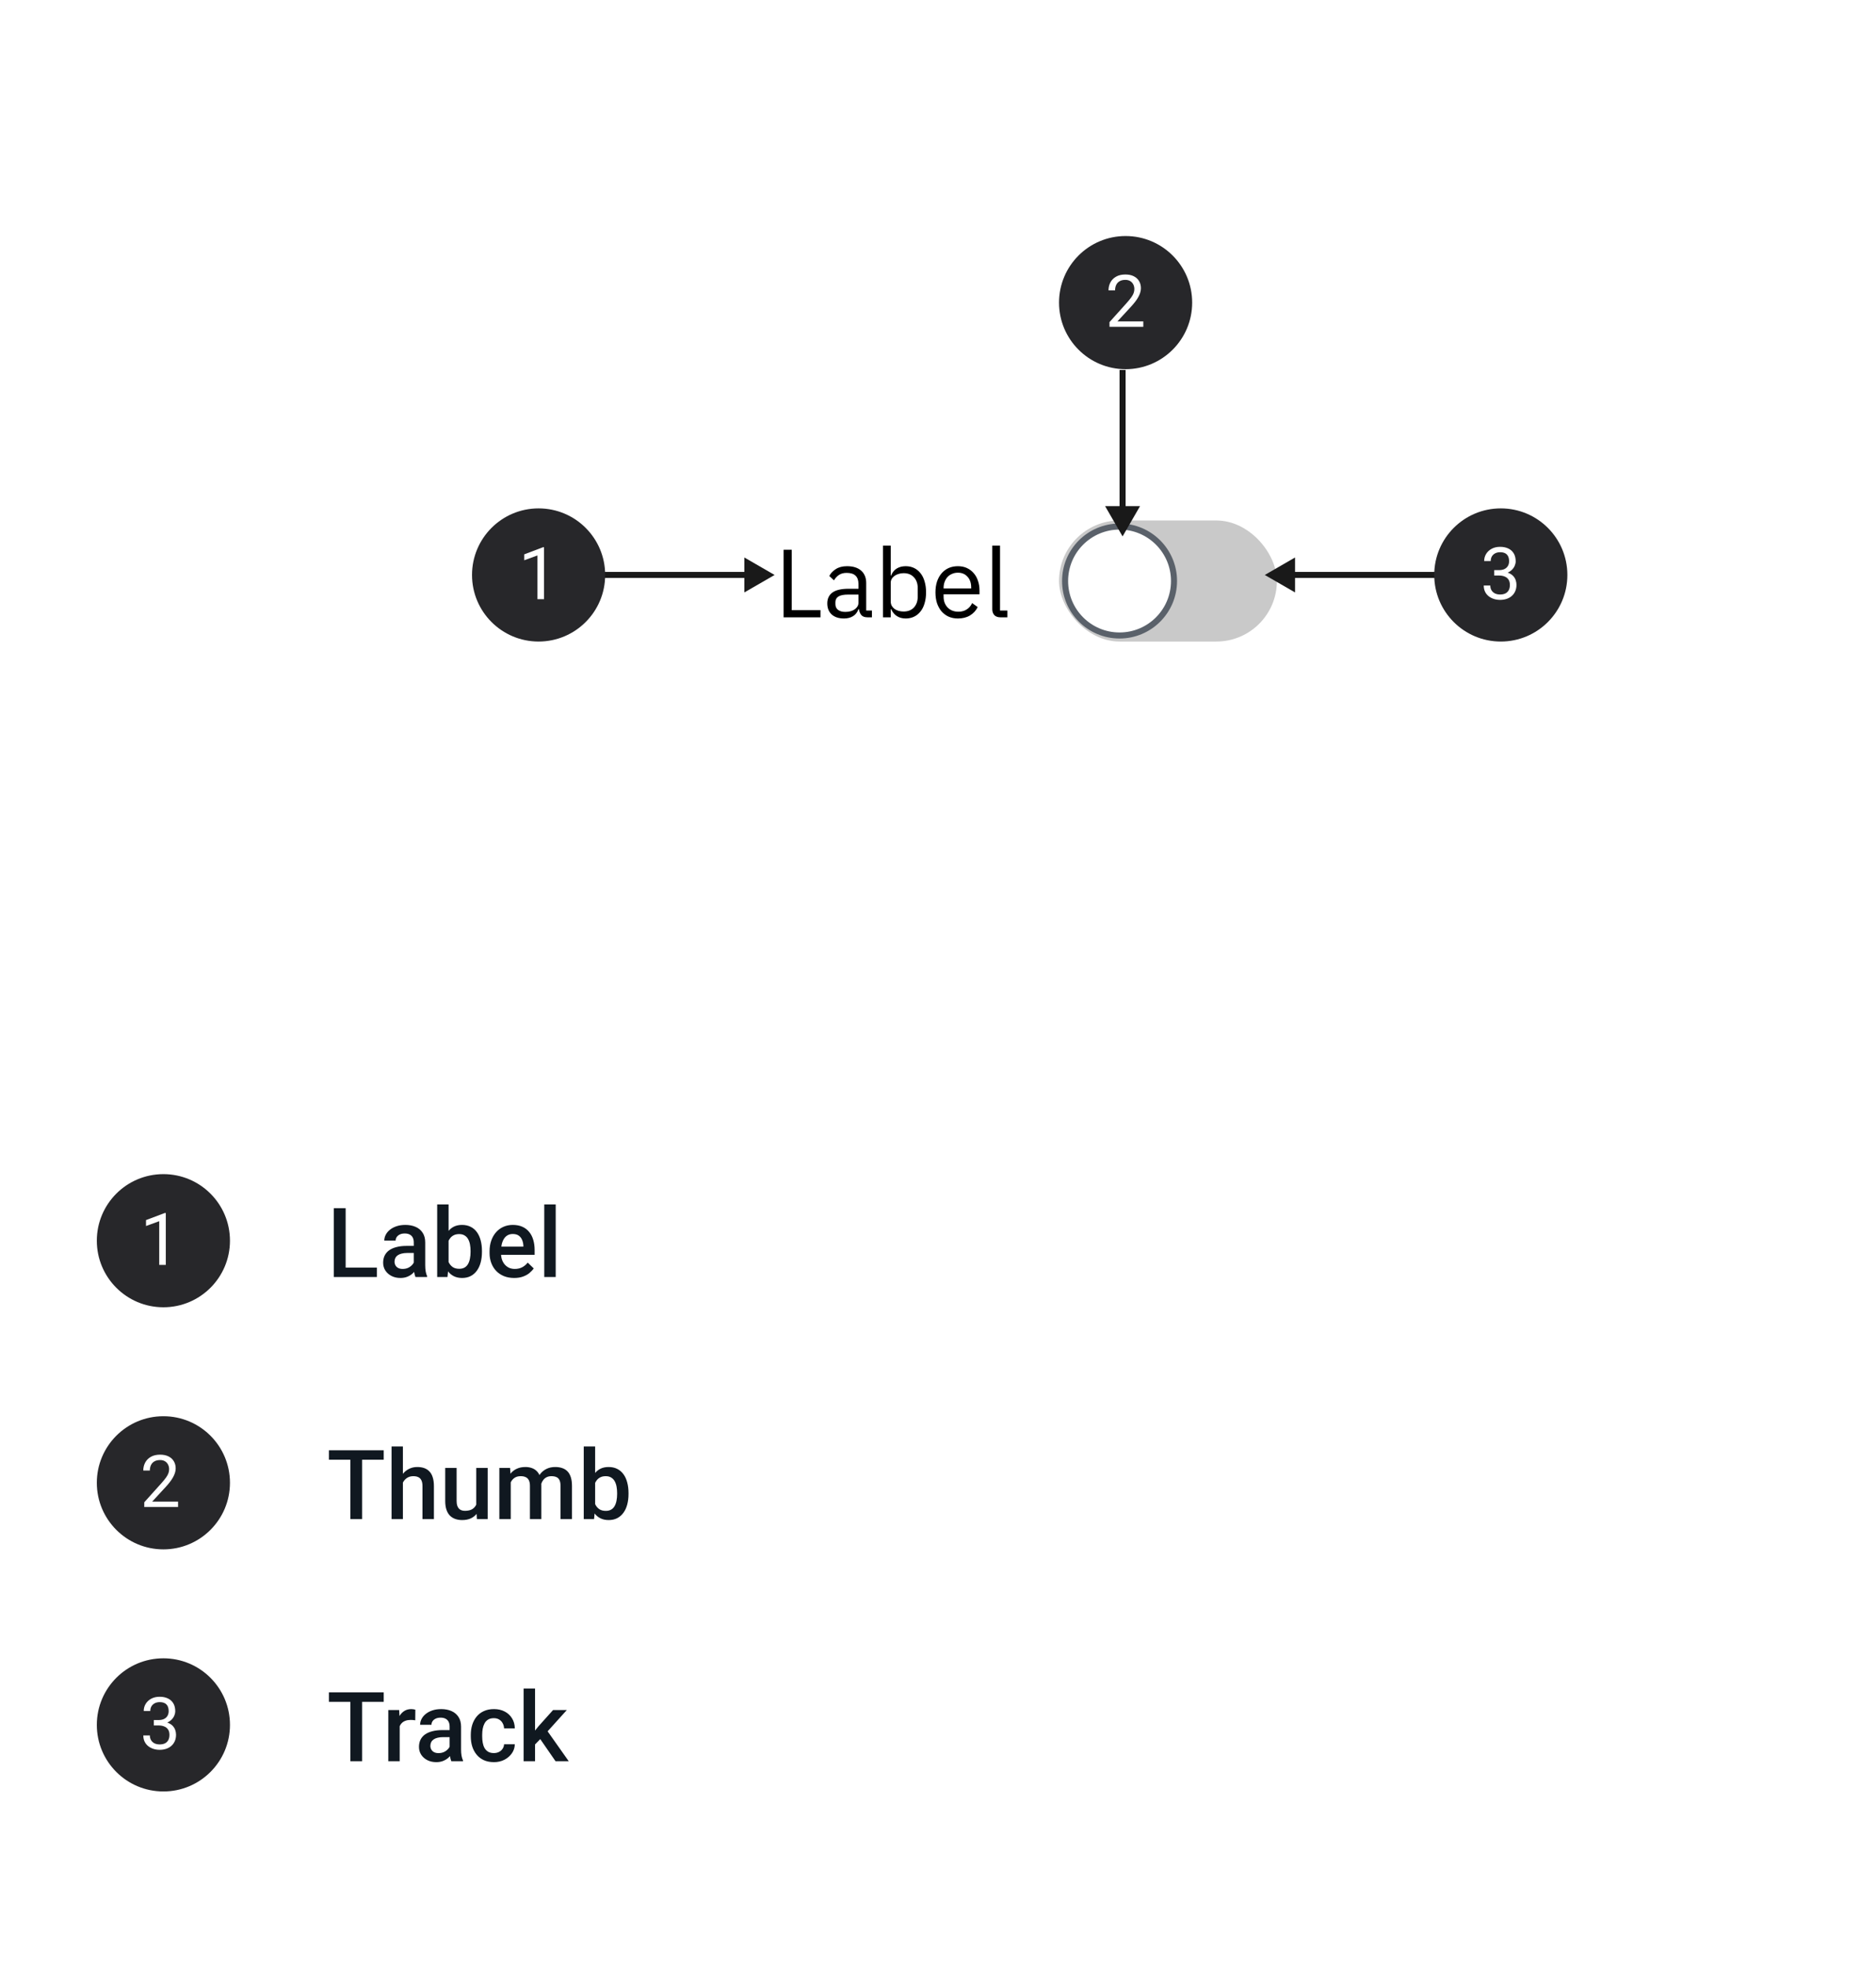 <svg width="310" height="325" viewBox="0 0 310 325" fill="none" xmlns="http://www.w3.org/2000/svg">
<rect width="310" height="325" fill="white"/>
<path d="M128 95L123 92.113L123 97.887L128 95ZM98 95.5L123.5 95.5L123.5 94.5L98 94.5L98 95.5Z" fill="#191919"/>
<circle cx="89" cy="95" r="11" fill="#27272A"/>
<path d="M89.897 90.422V99H88.812V91.775L86.627 92.572V91.594L89.727 90.422H89.897Z" fill="white"/>
<circle cx="27" cy="205" r="11" fill="#27272A"/>
<path d="M27.396 200.422V209H26.312V201.775L24.127 202.572V201.594L27.227 200.422H27.396Z" fill="white"/>
<path d="M62.281 209.445V211H56.57V209.445H62.281ZM57.117 199.625V211H55.156V199.625H57.117ZM68.375 209.305V205.273C68.375 204.971 68.32 204.711 68.211 204.492C68.102 204.273 67.935 204.104 67.711 203.984C67.492 203.865 67.216 203.805 66.883 203.805C66.576 203.805 66.31 203.857 66.086 203.961C65.862 204.065 65.688 204.206 65.562 204.383C65.438 204.56 65.375 204.76 65.375 204.984H63.5C63.5 204.651 63.581 204.328 63.742 204.016C63.904 203.703 64.138 203.424 64.445 203.18C64.753 202.935 65.12 202.742 65.547 202.602C65.974 202.461 66.453 202.391 66.984 202.391C67.62 202.391 68.182 202.497 68.672 202.711C69.167 202.924 69.555 203.247 69.836 203.68C70.122 204.107 70.266 204.643 70.266 205.289V209.047C70.266 209.432 70.292 209.779 70.344 210.086C70.401 210.388 70.482 210.651 70.586 210.875V211H68.656C68.568 210.797 68.497 210.539 68.445 210.227C68.398 209.909 68.375 209.602 68.375 209.305ZM68.648 205.859L68.664 207.023H67.312C66.963 207.023 66.656 207.057 66.391 207.125C66.125 207.188 65.904 207.281 65.727 207.406C65.549 207.531 65.417 207.682 65.328 207.859C65.24 208.036 65.195 208.237 65.195 208.461C65.195 208.685 65.247 208.891 65.352 209.078C65.456 209.26 65.607 209.404 65.805 209.508C66.008 209.612 66.253 209.664 66.539 209.664C66.924 209.664 67.26 209.586 67.547 209.43C67.838 209.268 68.068 209.073 68.234 208.844C68.401 208.609 68.49 208.388 68.5 208.18L69.109 209.016C69.047 209.229 68.94 209.458 68.789 209.703C68.638 209.948 68.44 210.182 68.195 210.406C67.956 210.625 67.667 210.805 67.328 210.945C66.995 211.086 66.609 211.156 66.172 211.156C65.62 211.156 65.128 211.047 64.695 210.828C64.263 210.604 63.925 210.305 63.68 209.93C63.435 209.549 63.312 209.12 63.312 208.641C63.312 208.193 63.396 207.797 63.562 207.453C63.734 207.104 63.984 206.812 64.312 206.578C64.646 206.344 65.052 206.167 65.531 206.047C66.01 205.922 66.557 205.859 67.172 205.859H68.648ZM72.242 199H74.125V209.195L73.945 211H72.242V199ZM79.641 206.695V206.859C79.641 207.484 79.57 208.06 79.43 208.586C79.294 209.107 79.086 209.56 78.805 209.945C78.529 210.331 78.185 210.63 77.773 210.844C77.367 211.052 76.896 211.156 76.359 211.156C75.833 211.156 75.375 211.057 74.984 210.859C74.594 210.661 74.266 210.38 74 210.016C73.74 209.651 73.529 209.216 73.367 208.711C73.206 208.206 73.091 207.648 73.023 207.039V206.516C73.091 205.901 73.206 205.344 73.367 204.844C73.529 204.339 73.74 203.904 74 203.539C74.266 203.169 74.591 202.885 74.977 202.688C75.367 202.49 75.823 202.391 76.344 202.391C76.885 202.391 77.362 202.495 77.773 202.703C78.19 202.911 78.537 203.208 78.812 203.594C79.088 203.974 79.294 204.427 79.43 204.953C79.57 205.479 79.641 206.06 79.641 206.695ZM77.758 206.859V206.695C77.758 206.315 77.727 205.958 77.664 205.625C77.602 205.286 77.497 204.99 77.352 204.734C77.211 204.479 77.018 204.279 76.773 204.133C76.534 203.982 76.234 203.906 75.875 203.906C75.542 203.906 75.255 203.964 75.016 204.078C74.776 204.193 74.576 204.349 74.414 204.547C74.253 204.745 74.125 204.974 74.031 205.234C73.943 205.495 73.883 205.776 73.852 206.078V207.492C73.898 207.883 73.997 208.242 74.148 208.57C74.305 208.893 74.523 209.154 74.805 209.352C75.086 209.544 75.448 209.641 75.891 209.641C76.24 209.641 76.534 209.57 76.773 209.43C77.013 209.289 77.203 209.094 77.344 208.844C77.49 208.589 77.594 208.292 77.656 207.953C77.724 207.615 77.758 207.25 77.758 206.859ZM84.961 211.156C84.336 211.156 83.771 211.055 83.266 210.852C82.766 210.643 82.338 210.354 81.984 209.984C81.635 209.615 81.367 209.18 81.18 208.68C80.992 208.18 80.898 207.641 80.898 207.062V206.75C80.898 206.089 80.995 205.49 81.188 204.953C81.38 204.417 81.648 203.958 81.992 203.578C82.336 203.193 82.742 202.898 83.211 202.695C83.68 202.492 84.188 202.391 84.734 202.391C85.338 202.391 85.867 202.492 86.32 202.695C86.773 202.898 87.148 203.185 87.445 203.555C87.747 203.919 87.971 204.354 88.117 204.859C88.268 205.365 88.344 205.922 88.344 206.531V207.336H81.812V205.984H86.484V205.836C86.474 205.497 86.406 205.18 86.281 204.883C86.162 204.586 85.977 204.346 85.727 204.164C85.477 203.982 85.143 203.891 84.727 203.891C84.414 203.891 84.135 203.958 83.891 204.094C83.651 204.224 83.451 204.414 83.289 204.664C83.128 204.914 83.003 205.216 82.914 205.57C82.831 205.919 82.789 206.312 82.789 206.75V207.062C82.789 207.432 82.838 207.776 82.938 208.094C83.042 208.406 83.193 208.68 83.391 208.914C83.588 209.148 83.828 209.333 84.109 209.469C84.391 209.599 84.711 209.664 85.07 209.664C85.523 209.664 85.927 209.573 86.281 209.391C86.635 209.208 86.943 208.951 87.203 208.617L88.195 209.578C88.013 209.844 87.776 210.099 87.484 210.344C87.193 210.583 86.836 210.779 86.414 210.93C85.997 211.081 85.513 211.156 84.961 211.156ZM91.828 199V211H89.938V199H91.828Z" fill="#101820"/>
<circle cx="27" cy="245" r="11" fill="#27272A"/>
<path d="M29.424 248.109V249H23.84V248.221L26.635 245.109C26.979 244.727 27.244 244.402 27.432 244.137C27.623 243.867 27.756 243.627 27.83 243.416C27.908 243.201 27.947 242.982 27.947 242.76C27.947 242.479 27.889 242.225 27.771 241.998C27.658 241.768 27.49 241.584 27.268 241.447C27.045 241.311 26.775 241.242 26.459 241.242C26.08 241.242 25.764 241.316 25.51 241.465C25.26 241.609 25.072 241.812 24.947 242.074C24.822 242.336 24.76 242.637 24.76 242.977H23.676C23.676 242.496 23.781 242.057 23.992 241.658C24.203 241.26 24.516 240.943 24.93 240.709C25.344 240.471 25.854 240.352 26.459 240.352C26.998 240.352 27.459 240.447 27.842 240.639C28.225 240.826 28.518 241.092 28.721 241.436C28.928 241.775 29.031 242.174 29.031 242.631C29.031 242.881 28.988 243.135 28.902 243.393C28.82 243.646 28.705 243.9 28.557 244.154C28.412 244.408 28.242 244.658 28.047 244.904C27.855 245.15 27.65 245.393 27.432 245.631L25.146 248.109H29.424Z" fill="white"/>
<path d="M59.836 239.625V251H57.891V239.625H59.836ZM63.406 239.625V241.188H54.352V239.625H63.406ZM66.578 239V251H64.703V239H66.578ZM66.25 246.461L65.641 246.453C65.646 245.87 65.727 245.331 65.883 244.836C66.044 244.341 66.268 243.911 66.555 243.547C66.846 243.177 67.195 242.893 67.602 242.695C68.008 242.492 68.458 242.391 68.953 242.391C69.37 242.391 69.745 242.448 70.078 242.562C70.417 242.677 70.708 242.862 70.953 243.117C71.198 243.367 71.383 243.695 71.508 244.102C71.638 244.503 71.703 244.992 71.703 245.57V251H69.812V245.555C69.812 245.148 69.753 244.826 69.633 244.586C69.518 244.346 69.349 244.174 69.125 244.07C68.901 243.961 68.628 243.906 68.305 243.906C67.966 243.906 67.667 243.974 67.406 244.109C67.151 244.245 66.938 244.43 66.766 244.664C66.594 244.898 66.463 245.169 66.375 245.477C66.292 245.784 66.25 246.112 66.25 246.461ZM78.695 249.008V242.547H80.586V251H78.805L78.695 249.008ZM78.961 247.25L79.594 247.234C79.594 247.802 79.531 248.326 79.406 248.805C79.281 249.279 79.088 249.693 78.828 250.047C78.568 250.396 78.234 250.669 77.828 250.867C77.422 251.06 76.935 251.156 76.367 251.156C75.956 251.156 75.578 251.096 75.234 250.977C74.891 250.857 74.594 250.672 74.344 250.422C74.099 250.172 73.909 249.846 73.773 249.445C73.638 249.044 73.57 248.565 73.57 248.008V242.547H75.453V248.023C75.453 248.331 75.49 248.589 75.562 248.797C75.635 249 75.734 249.164 75.859 249.289C75.984 249.414 76.13 249.503 76.297 249.555C76.463 249.607 76.641 249.633 76.828 249.633C77.365 249.633 77.787 249.529 78.094 249.32C78.406 249.107 78.628 248.82 78.758 248.461C78.893 248.102 78.961 247.698 78.961 247.25ZM84.398 244.266V251H82.516V242.547H84.289L84.398 244.266ZM84.094 246.461L83.453 246.453C83.453 245.87 83.526 245.331 83.672 244.836C83.818 244.341 84.031 243.911 84.312 243.547C84.594 243.177 84.943 242.893 85.359 242.695C85.781 242.492 86.268 242.391 86.82 242.391C87.206 242.391 87.557 242.448 87.875 242.562C88.198 242.672 88.477 242.846 88.711 243.086C88.951 243.326 89.133 243.633 89.258 244.008C89.388 244.383 89.453 244.836 89.453 245.367V251H87.57V245.531C87.57 245.12 87.508 244.797 87.383 244.562C87.263 244.328 87.088 244.161 86.859 244.062C86.635 243.958 86.367 243.906 86.055 243.906C85.701 243.906 85.398 243.974 85.148 244.109C84.904 244.245 84.703 244.43 84.547 244.664C84.391 244.898 84.276 245.169 84.203 245.477C84.13 245.784 84.094 246.112 84.094 246.461ZM89.336 245.961L88.453 246.156C88.453 245.646 88.523 245.164 88.664 244.711C88.81 244.253 89.021 243.852 89.297 243.508C89.578 243.159 89.924 242.885 90.336 242.688C90.747 242.49 91.219 242.391 91.75 242.391C92.182 242.391 92.568 242.451 92.906 242.57C93.25 242.685 93.542 242.867 93.781 243.117C94.021 243.367 94.203 243.693 94.328 244.094C94.453 244.49 94.516 244.969 94.516 245.531V251H92.625V245.523C92.625 245.096 92.562 244.766 92.438 244.531C92.318 244.297 92.146 244.135 91.922 244.047C91.698 243.953 91.43 243.906 91.117 243.906C90.826 243.906 90.568 243.961 90.344 244.07C90.125 244.174 89.94 244.323 89.789 244.516C89.638 244.703 89.523 244.919 89.445 245.164C89.372 245.409 89.336 245.674 89.336 245.961ZM96.461 239H98.344V249.195L98.164 251H96.461V239ZM103.859 246.695V246.859C103.859 247.484 103.789 248.06 103.648 248.586C103.513 249.107 103.305 249.56 103.023 249.945C102.747 250.331 102.404 250.63 101.992 250.844C101.586 251.052 101.115 251.156 100.578 251.156C100.052 251.156 99.594 251.057 99.203 250.859C98.812 250.661 98.484 250.38 98.219 250.016C97.958 249.651 97.747 249.216 97.586 248.711C97.424 248.206 97.31 247.648 97.242 247.039V246.516C97.31 245.901 97.424 245.344 97.586 244.844C97.747 244.339 97.958 243.904 98.219 243.539C98.484 243.169 98.81 242.885 99.195 242.688C99.586 242.49 100.042 242.391 100.562 242.391C101.104 242.391 101.581 242.495 101.992 242.703C102.409 242.911 102.755 243.208 103.031 243.594C103.307 243.974 103.513 244.427 103.648 244.953C103.789 245.479 103.859 246.06 103.859 246.695ZM101.977 246.859V246.695C101.977 246.315 101.945 245.958 101.883 245.625C101.82 245.286 101.716 244.99 101.57 244.734C101.43 244.479 101.237 244.279 100.992 244.133C100.753 243.982 100.453 243.906 100.094 243.906C99.76 243.906 99.474 243.964 99.234 244.078C98.995 244.193 98.794 244.349 98.633 244.547C98.471 244.745 98.344 244.974 98.25 245.234C98.162 245.495 98.102 245.776 98.07 246.078V247.492C98.117 247.883 98.216 248.242 98.367 248.57C98.523 248.893 98.742 249.154 99.023 249.352C99.305 249.544 99.667 249.641 100.109 249.641C100.458 249.641 100.753 249.57 100.992 249.43C101.232 249.289 101.422 249.094 101.562 248.844C101.708 248.589 101.812 248.292 101.875 247.953C101.943 247.615 101.977 247.25 101.977 246.859Z" fill="#101820"/>
<circle cx="27" cy="285" r="11" fill="#27272A"/>
<path d="M25.416 284.201H26.189C26.568 284.201 26.881 284.139 27.127 284.014C27.377 283.885 27.562 283.711 27.684 283.492C27.809 283.27 27.871 283.02 27.871 282.742C27.871 282.414 27.816 282.139 27.707 281.916C27.598 281.693 27.434 281.525 27.215 281.412C26.996 281.299 26.719 281.242 26.383 281.242C26.078 281.242 25.809 281.303 25.574 281.424C25.344 281.541 25.162 281.709 25.029 281.928C24.9 282.146 24.836 282.404 24.836 282.701H23.752C23.752 282.268 23.861 281.873 24.08 281.518C24.299 281.162 24.605 280.879 25 280.668C25.398 280.457 25.859 280.352 26.383 280.352C26.898 280.352 27.35 280.443 27.736 280.627C28.123 280.807 28.424 281.076 28.639 281.436C28.854 281.791 28.961 282.234 28.961 282.766C28.961 282.98 28.91 283.211 28.809 283.457C28.711 283.699 28.557 283.926 28.346 284.137C28.139 284.348 27.869 284.521 27.537 284.658C27.205 284.791 26.807 284.857 26.342 284.857H25.416V284.201ZM25.416 285.092V284.441H26.342C26.885 284.441 27.334 284.506 27.689 284.635C28.045 284.764 28.324 284.936 28.527 285.15C28.734 285.365 28.879 285.602 28.961 285.859C29.047 286.113 29.09 286.367 29.09 286.621C29.09 287.02 29.021 287.373 28.885 287.682C28.752 287.99 28.562 288.252 28.316 288.467C28.074 288.682 27.789 288.844 27.461 288.953C27.133 289.062 26.775 289.117 26.389 289.117C26.018 289.117 25.668 289.064 25.34 288.959C25.016 288.854 24.729 288.701 24.479 288.502C24.229 288.299 24.033 288.051 23.893 287.758C23.752 287.461 23.682 287.123 23.682 286.744H24.766C24.766 287.041 24.83 287.301 24.959 287.523C25.092 287.746 25.279 287.92 25.521 288.045C25.768 288.166 26.057 288.227 26.389 288.227C26.721 288.227 27.006 288.17 27.244 288.057C27.486 287.939 27.672 287.764 27.801 287.529C27.934 287.295 28 287 28 286.645C28 286.289 27.926 285.998 27.777 285.771C27.629 285.541 27.418 285.371 27.145 285.262C26.875 285.148 26.557 285.092 26.189 285.092H25.416Z" fill="white"/>
<path d="M59.836 279.625V291H57.891V279.625H59.836ZM63.406 279.625V281.188H54.352V279.625H63.406ZM66.047 284.156V291H64.164V282.547H65.961L66.047 284.156ZM68.633 282.492L68.617 284.242C68.503 284.221 68.378 284.206 68.242 284.195C68.112 284.185 67.982 284.18 67.852 284.18C67.529 284.18 67.245 284.227 67 284.32C66.755 284.409 66.549 284.539 66.383 284.711C66.221 284.878 66.096 285.081 66.008 285.32C65.919 285.56 65.867 285.828 65.852 286.125L65.422 286.156C65.422 285.625 65.474 285.133 65.578 284.68C65.682 284.227 65.838 283.828 66.047 283.484C66.26 283.141 66.526 282.872 66.844 282.68C67.167 282.487 67.539 282.391 67.961 282.391C68.076 282.391 68.198 282.401 68.328 282.422C68.463 282.443 68.565 282.466 68.633 282.492ZM74.297 289.305V285.273C74.297 284.971 74.242 284.711 74.133 284.492C74.023 284.273 73.857 284.104 73.633 283.984C73.414 283.865 73.138 283.805 72.805 283.805C72.497 283.805 72.232 283.857 72.008 283.961C71.784 284.065 71.609 284.206 71.484 284.383C71.359 284.56 71.297 284.76 71.297 284.984H69.422C69.422 284.651 69.503 284.328 69.664 284.016C69.826 283.703 70.06 283.424 70.367 283.18C70.674 282.935 71.042 282.742 71.469 282.602C71.896 282.461 72.375 282.391 72.906 282.391C73.542 282.391 74.104 282.497 74.594 282.711C75.088 282.924 75.477 283.247 75.758 283.68C76.044 284.107 76.188 284.643 76.188 285.289V289.047C76.188 289.432 76.213 289.779 76.266 290.086C76.323 290.388 76.404 290.651 76.508 290.875V291H74.578C74.49 290.797 74.419 290.539 74.367 290.227C74.32 289.909 74.297 289.602 74.297 289.305ZM74.57 285.859L74.586 287.023H73.234C72.885 287.023 72.578 287.057 72.312 287.125C72.047 287.188 71.826 287.281 71.648 287.406C71.471 287.531 71.338 287.682 71.25 287.859C71.162 288.036 71.117 288.237 71.117 288.461C71.117 288.685 71.169 288.891 71.273 289.078C71.378 289.26 71.529 289.404 71.727 289.508C71.93 289.612 72.174 289.664 72.461 289.664C72.846 289.664 73.182 289.586 73.469 289.43C73.76 289.268 73.99 289.073 74.156 288.844C74.323 288.609 74.412 288.388 74.422 288.18L75.031 289.016C74.969 289.229 74.862 289.458 74.711 289.703C74.56 289.948 74.362 290.182 74.117 290.406C73.878 290.625 73.588 290.805 73.25 290.945C72.917 291.086 72.531 291.156 72.094 291.156C71.542 291.156 71.049 291.047 70.617 290.828C70.185 290.604 69.846 290.305 69.602 289.93C69.357 289.549 69.234 289.12 69.234 288.641C69.234 288.193 69.318 287.797 69.484 287.453C69.656 287.104 69.906 286.812 70.234 286.578C70.568 286.344 70.974 286.167 71.453 286.047C71.932 285.922 72.479 285.859 73.094 285.859H74.57ZM81.609 289.656C81.917 289.656 82.193 289.596 82.438 289.477C82.688 289.352 82.888 289.18 83.039 288.961C83.195 288.742 83.281 288.49 83.297 288.203H85.07C85.06 288.75 84.898 289.247 84.586 289.695C84.273 290.143 83.859 290.5 83.344 290.766C82.828 291.026 82.258 291.156 81.633 291.156C80.987 291.156 80.424 291.047 79.945 290.828C79.466 290.604 79.068 290.297 78.75 289.906C78.432 289.516 78.193 289.065 78.031 288.555C77.875 288.044 77.797 287.497 77.797 286.914V286.641C77.797 286.057 77.875 285.51 78.031 285C78.193 284.484 78.432 284.031 78.75 283.641C79.068 283.25 79.466 282.945 79.945 282.727C80.424 282.503 80.984 282.391 81.625 282.391C82.302 282.391 82.896 282.526 83.406 282.797C83.917 283.062 84.318 283.435 84.609 283.914C84.906 284.388 85.06 284.94 85.07 285.57H83.297C83.281 285.258 83.203 284.977 83.062 284.727C82.927 284.471 82.734 284.268 82.484 284.117C82.24 283.966 81.945 283.891 81.602 283.891C81.221 283.891 80.906 283.969 80.656 284.125C80.406 284.276 80.211 284.484 80.07 284.75C79.93 285.01 79.828 285.305 79.766 285.633C79.708 285.956 79.68 286.292 79.68 286.641V286.914C79.68 287.263 79.708 287.602 79.766 287.93C79.823 288.258 79.922 288.552 80.062 288.812C80.208 289.068 80.406 289.273 80.656 289.43C80.906 289.581 81.224 289.656 81.609 289.656ZM88.414 279V291H86.523V279H88.414ZM93.664 282.547L89.984 286.625L87.969 288.688L87.477 287.094L89 285.211L91.391 282.547H93.664ZM91.797 291L89.055 287.031L90.242 285.711L93.977 291H91.797Z" fill="#101820"/>
<path d="M129.488 102V90.832H130.832V100.816H135.584V102H129.488ZM143.36 102C142.88 102 142.533 101.872 142.32 101.616C142.117 101.36 141.989 101.04 141.936 100.656H141.856C141.675 101.168 141.376 101.552 140.96 101.808C140.544 102.064 140.048 102.192 139.472 102.192C138.597 102.192 137.915 101.968 137.424 101.52C136.944 101.072 136.704 100.464 136.704 99.696C136.704 98.917 136.987 98.32 137.552 97.904C138.128 97.488 139.019 97.28 140.224 97.28H141.856V96.464C141.856 95.877 141.696 95.429 141.376 95.12C141.056 94.811 140.565 94.656 139.904 94.656C139.403 94.656 138.981 94.768 138.64 94.992C138.309 95.216 138.032 95.515 137.808 95.888L137.04 95.168C137.264 94.72 137.621 94.341 138.112 94.032C138.603 93.712 139.221 93.552 139.968 93.552C140.971 93.552 141.749 93.797 142.304 94.288C142.859 94.779 143.136 95.461 143.136 96.336V100.88H144.08V102H143.36ZM139.68 101.104C140 101.104 140.293 101.067 140.56 100.992C140.827 100.917 141.056 100.811 141.248 100.672C141.44 100.533 141.589 100.373 141.696 100.192C141.803 100.011 141.856 99.813 141.856 99.6V98.24H140.16C139.424 98.24 138.885 98.347 138.544 98.56C138.213 98.773 138.048 99.083 138.048 99.488V99.824C138.048 100.229 138.192 100.544 138.48 100.768C138.779 100.992 139.179 101.104 139.68 101.104ZM145.907 90.16H147.187V95.088H147.251C147.464 94.565 147.774 94.181 148.179 93.936C148.595 93.68 149.091 93.552 149.667 93.552C150.179 93.552 150.643 93.653 151.059 93.856C151.475 94.059 151.827 94.347 152.115 94.72C152.414 95.093 152.638 95.547 152.787 96.08C152.947 96.613 153.027 97.211 153.027 97.872C153.027 98.533 152.947 99.131 152.787 99.664C152.638 100.197 152.414 100.651 152.115 101.024C151.827 101.397 151.475 101.685 151.059 101.888C150.643 102.091 150.179 102.192 149.667 102.192C148.547 102.192 147.742 101.68 147.251 100.656H147.187V102H145.907V90.16ZM149.315 101.04C150.04 101.04 150.611 100.816 151.027 100.368C151.443 99.909 151.651 99.312 151.651 98.576V97.168C151.651 96.432 151.443 95.84 151.027 95.392C150.611 94.933 150.04 94.704 149.315 94.704C149.027 94.704 148.75 94.747 148.483 94.832C148.227 94.907 148.003 95.013 147.811 95.152C147.619 95.291 147.464 95.461 147.347 95.664C147.24 95.856 147.187 96.064 147.187 96.288V99.36C147.187 99.627 147.24 99.867 147.347 100.08C147.464 100.283 147.619 100.459 147.811 100.608C148.003 100.747 148.227 100.853 148.483 100.928C148.75 101.003 149.027 101.04 149.315 101.04ZM158.292 102.192C157.727 102.192 157.215 102.091 156.756 101.888C156.308 101.685 155.919 101.397 155.588 101.024C155.268 100.64 155.017 100.187 154.836 99.664C154.665 99.131 154.58 98.533 154.58 97.872C154.58 97.221 154.665 96.629 154.836 96.096C155.017 95.563 155.268 95.109 155.588 94.736C155.919 94.352 156.308 94.059 156.756 93.856C157.215 93.653 157.727 93.552 158.292 93.552C158.847 93.552 159.343 93.653 159.78 93.856C160.217 94.059 160.591 94.341 160.9 94.704C161.209 95.056 161.444 95.477 161.604 95.968C161.775 96.459 161.86 96.997 161.86 97.584V98.192H155.924V98.576C155.924 98.928 155.977 99.259 156.084 99.568C156.201 99.867 156.361 100.128 156.564 100.352C156.777 100.576 157.033 100.752 157.332 100.88C157.641 101.008 157.988 101.072 158.372 101.072C158.895 101.072 159.348 100.949 159.732 100.704C160.127 100.459 160.431 100.107 160.644 99.648L161.556 100.304C161.289 100.869 160.873 101.328 160.308 101.68C159.743 102.021 159.071 102.192 158.292 102.192ZM158.292 94.624C157.94 94.624 157.62 94.688 157.332 94.816C157.044 94.933 156.793 95.104 156.58 95.328C156.377 95.552 156.217 95.819 156.1 96.128C155.983 96.427 155.924 96.757 155.924 97.12V97.232H160.484V97.056C160.484 96.32 160.281 95.733 159.876 95.296C159.481 94.848 158.953 94.624 158.292 94.624ZM165.329 102C164.881 102 164.54 101.877 164.305 101.632C164.081 101.376 163.969 101.056 163.969 100.672V90.16H165.249V100.88H166.465V102H165.329Z" fill="black"/>
<rect x="175" y="86" width="36" height="20" rx="10" fill="#C9C9C9"/>
<circle cx="185" cy="96" r="9" fill="white" stroke="#5A616A"/>
<path d="M185.5 88.627L188.387 83.627H182.613L185.5 88.627ZM185 61.123V84.127H186V61.123H185Z" fill="#191919"/>
<circle cx="186" cy="50" r="11" fill="#27272A"/>
<path d="M188.924 53.109V54H183.34V53.221L186.135 50.109C186.479 49.727 186.744 49.402 186.932 49.137C187.123 48.867 187.256 48.627 187.33 48.416C187.408 48.201 187.447 47.982 187.447 47.76C187.447 47.478 187.389 47.225 187.271 46.998C187.158 46.768 186.99 46.584 186.768 46.447C186.545 46.31 186.275 46.242 185.959 46.242C185.58 46.242 185.264 46.316 185.01 46.465C184.76 46.609 184.572 46.812 184.447 47.074C184.322 47.336 184.26 47.637 184.26 47.977H183.176C183.176 47.496 183.281 47.057 183.492 46.658C183.703 46.26 184.016 45.943 184.43 45.709C184.844 45.471 185.354 45.352 185.959 45.352C186.498 45.352 186.959 45.447 187.342 45.639C187.725 45.826 188.018 46.092 188.221 46.435C188.428 46.775 188.531 47.174 188.531 47.631C188.531 47.881 188.488 48.135 188.402 48.393C188.32 48.647 188.205 48.9 188.057 49.154C187.912 49.408 187.742 49.658 187.547 49.904C187.355 50.15 187.15 50.393 186.932 50.631L184.646 53.109H188.924Z" fill="white"/>
<path d="M209 95L214 97.887L214 92.113L209 95ZM213.5 95.5L239 95.5L239 94.5L213.5 94.5L213.5 95.5Z" fill="#191919"/>
<circle cx="248" cy="95" r="11" fill="#27272A"/>
<path d="M246.916 94.201H247.689C248.068 94.201 248.381 94.139 248.627 94.014C248.877 93.885 249.062 93.711 249.184 93.492C249.309 93.269 249.371 93.019 249.371 92.742C249.371 92.414 249.316 92.139 249.207 91.916C249.098 91.693 248.934 91.525 248.715 91.412C248.496 91.299 248.219 91.242 247.883 91.242C247.578 91.242 247.309 91.303 247.074 91.424C246.844 91.541 246.662 91.709 246.529 91.928C246.4 92.147 246.336 92.404 246.336 92.701H245.252C245.252 92.268 245.361 91.873 245.58 91.518C245.799 91.162 246.105 90.879 246.5 90.668C246.898 90.457 247.359 90.352 247.883 90.352C248.398 90.352 248.85 90.443 249.236 90.627C249.623 90.807 249.924 91.076 250.139 91.436C250.354 91.791 250.461 92.234 250.461 92.766C250.461 92.981 250.41 93.211 250.309 93.457C250.211 93.699 250.057 93.926 249.846 94.137C249.639 94.348 249.369 94.522 249.037 94.658C248.705 94.791 248.307 94.857 247.842 94.857H246.916V94.201ZM246.916 95.092V94.441H247.842C248.385 94.441 248.834 94.506 249.189 94.635C249.545 94.764 249.824 94.936 250.027 95.15C250.234 95.365 250.379 95.602 250.461 95.859C250.547 96.113 250.59 96.367 250.59 96.621C250.59 97.019 250.521 97.373 250.385 97.682C250.252 97.99 250.062 98.252 249.816 98.467C249.574 98.682 249.289 98.844 248.961 98.953C248.633 99.062 248.275 99.117 247.889 99.117C247.518 99.117 247.168 99.064 246.84 98.959C246.516 98.853 246.229 98.701 245.979 98.502C245.729 98.299 245.533 98.051 245.393 97.758C245.252 97.461 245.182 97.123 245.182 96.744H246.266C246.266 97.041 246.33 97.301 246.459 97.523C246.592 97.746 246.779 97.92 247.021 98.045C247.268 98.166 247.557 98.227 247.889 98.227C248.221 98.227 248.506 98.17 248.744 98.057C248.986 97.939 249.172 97.764 249.301 97.529C249.434 97.295 249.5 97 249.5 96.644C249.5 96.289 249.426 95.998 249.277 95.772C249.129 95.541 248.918 95.371 248.645 95.262C248.375 95.148 248.057 95.092 247.689 95.092H246.916Z" fill="white"/>
</svg>
